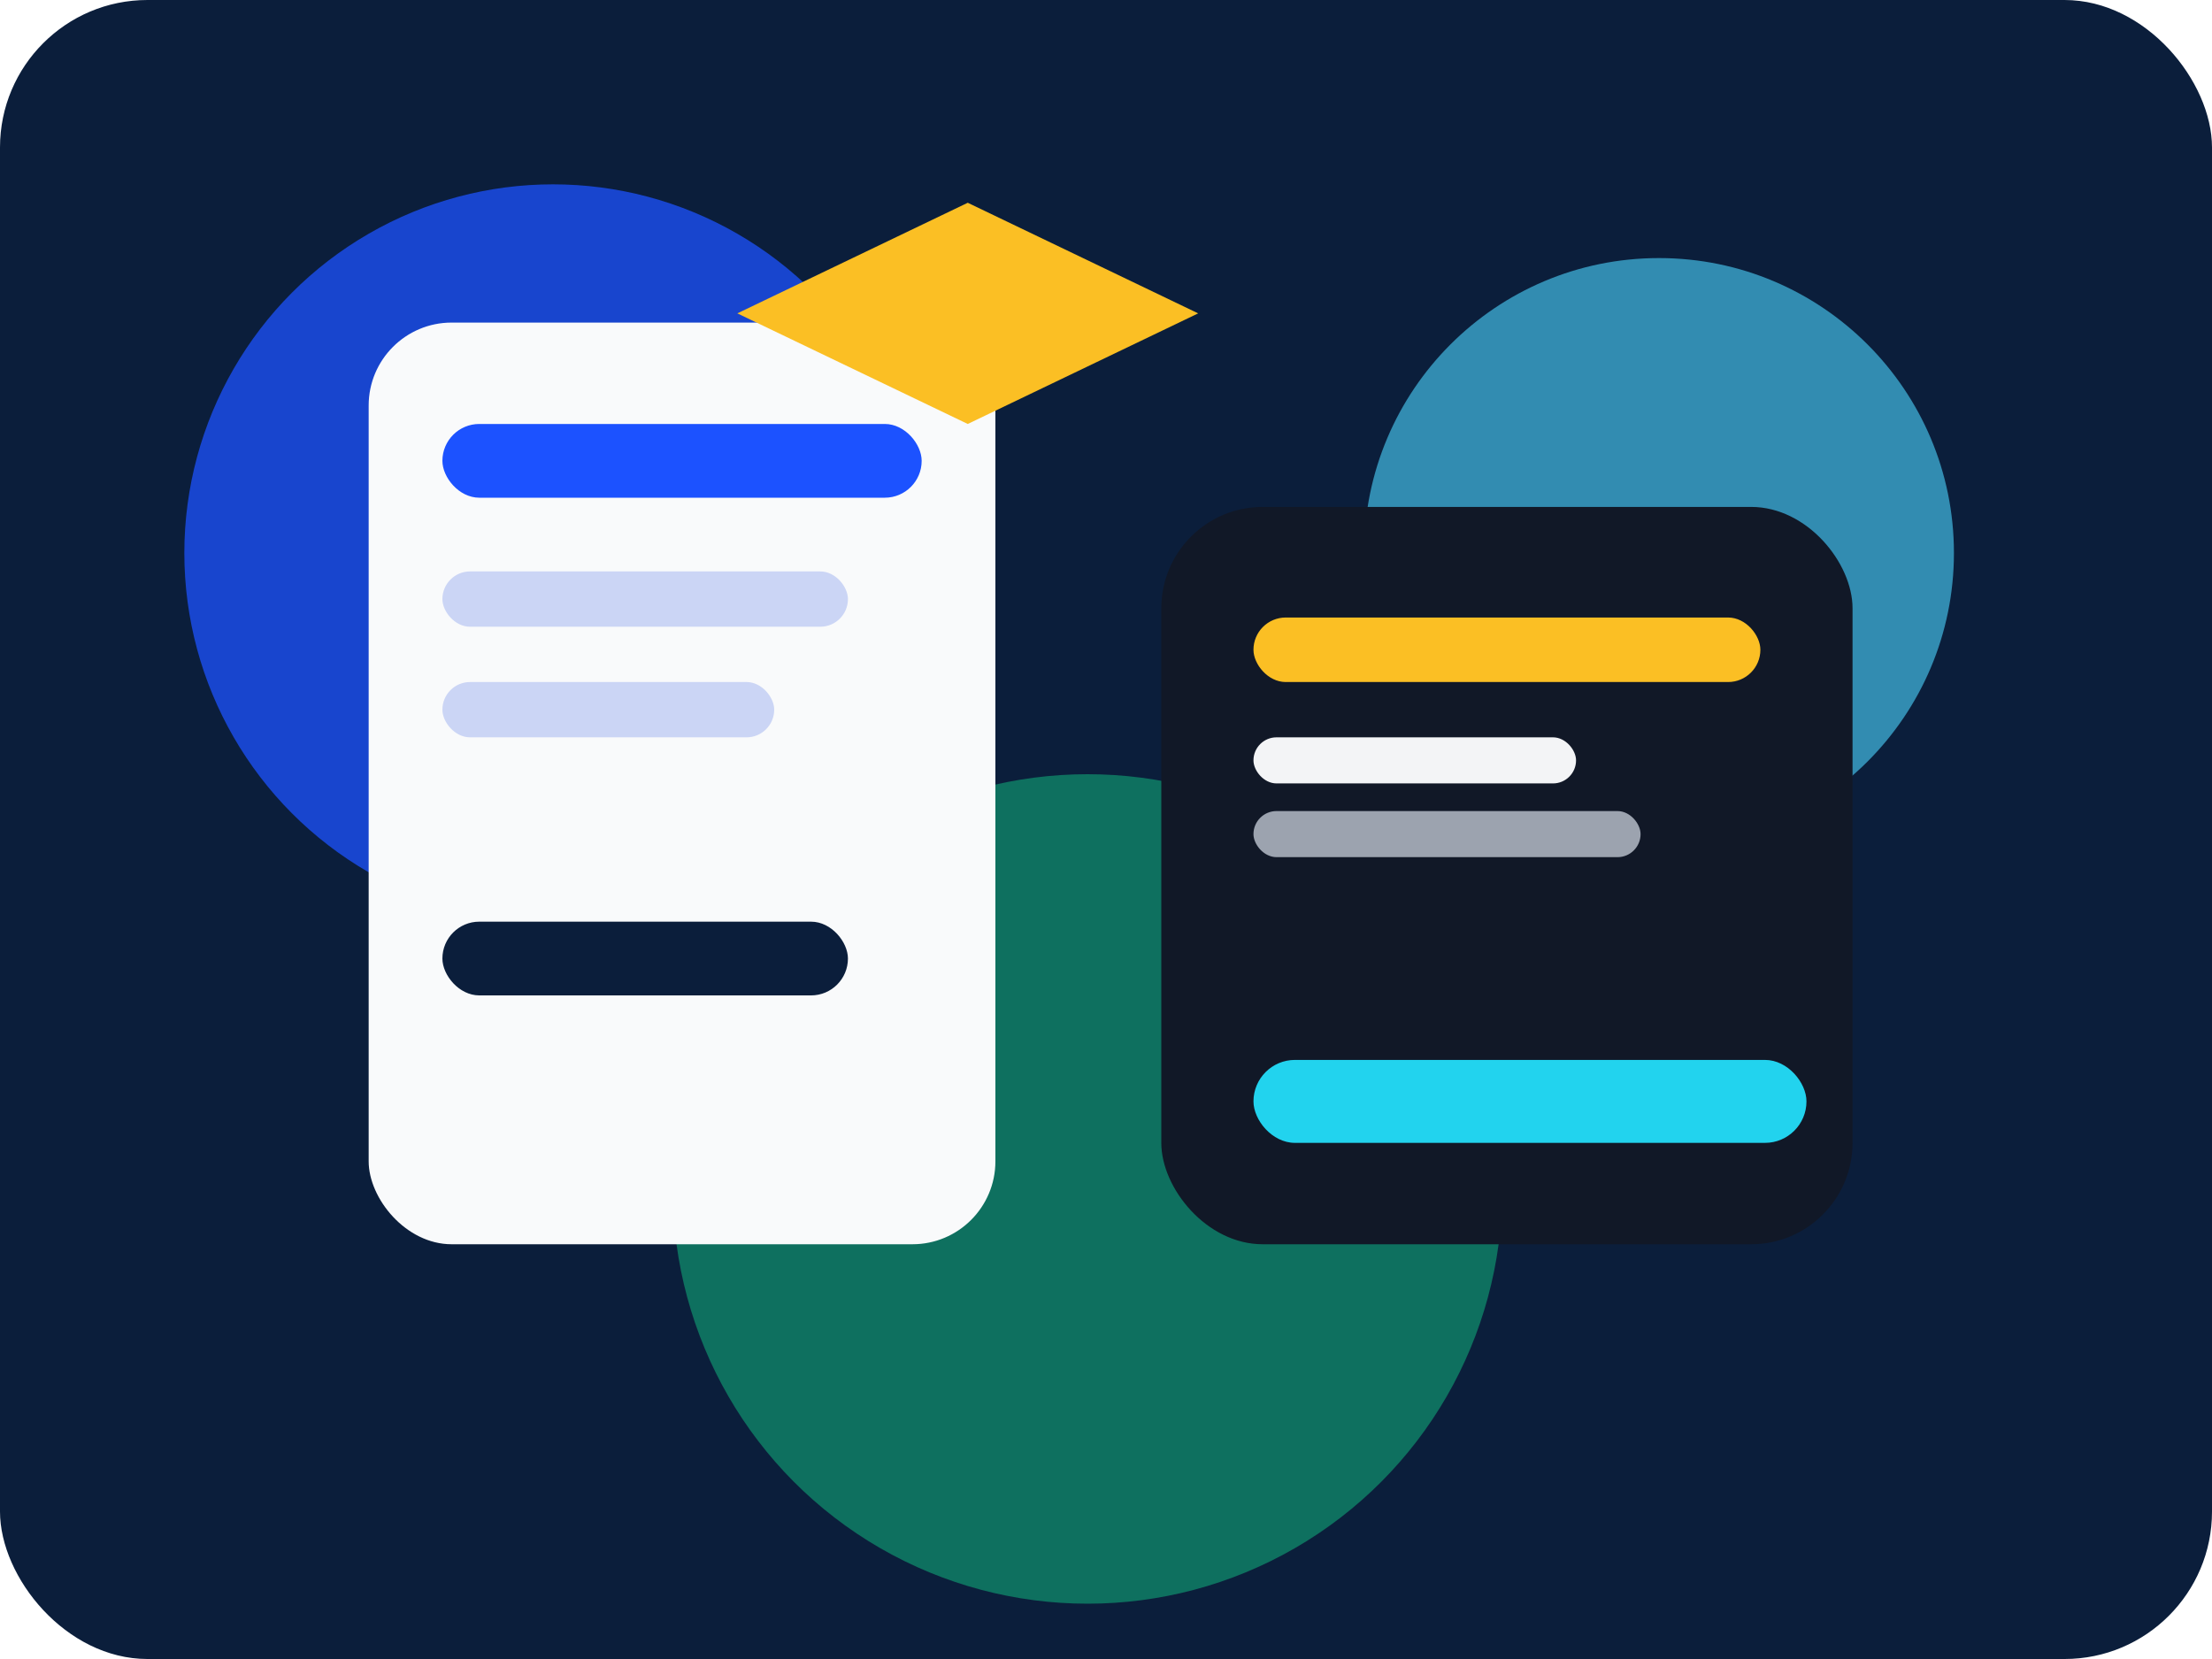 <svg width="480" height="360" viewBox="0 0 480 360" fill="none" xmlns="http://www.w3.org/2000/svg">
  <rect width="480" height="360" rx="32" fill="#0B1E3B"/>
  <circle cx="120" cy="120" r="80" fill="#1C52FF" fill-opacity="0.75"/>
  <circle cx="360" cy="120" r="64" fill="#4DD5FF" fill-opacity="0.6"/>
  <circle cx="236" cy="258" r="90" fill="#12B37C" fill-opacity="0.55"/>
  <rect x="80" y="70" width="136" height="200" rx="18" fill="#F9FAFB"/>
  <rect x="96" y="92" width="104" height="16" rx="8" fill="#1C52FF"/>
  <rect x="96" y="124" width="88" height="12" rx="6" fill="#CBD5F5"/>
  <rect x="96" y="148" width="72" height="12" rx="6" fill="#CBD5F5"/>
  <rect x="96" y="200" width="88" height="16" rx="8" fill="#0B1E3B"/>
  <rect x="252" y="110" width="150" height="160" rx="22" fill="#111827"/>
  <rect x="272" y="134" width="110" height="14" rx="7" fill="#FBBF24"/>
  <rect x="272" y="160" width="70" height="10" rx="5" fill="#F3F4F6"/>
  <rect x="272" y="176" width="84" height="10" rx="5" fill="#9CA3AF"/>
  <rect x="272" y="230" width="120" height="18" rx="9" fill="#22D3EE"/>
  <g filter="url(#shadow)">
    <path d="M210 44L260 68L210 92L160 68L210 44Z" fill="#FBBF24"/>
  </g>
  <defs>
    <filter id="shadow" x="152" y="32" width="116" height="76" filterUnits="userSpaceOnUse" color-interpolation-filters="sRGB">
      <feFlood flood-opacity="0" result="BackgroundImageFix"/>
      <feBlend mode="normal" in="SourceGraphic" in2="BackgroundImageFix" result="shape"/>
      <feGaussianBlur stdDeviation="4" result="effect1_foregroundBlur"/>
    </filter>
  </defs>
</svg>
